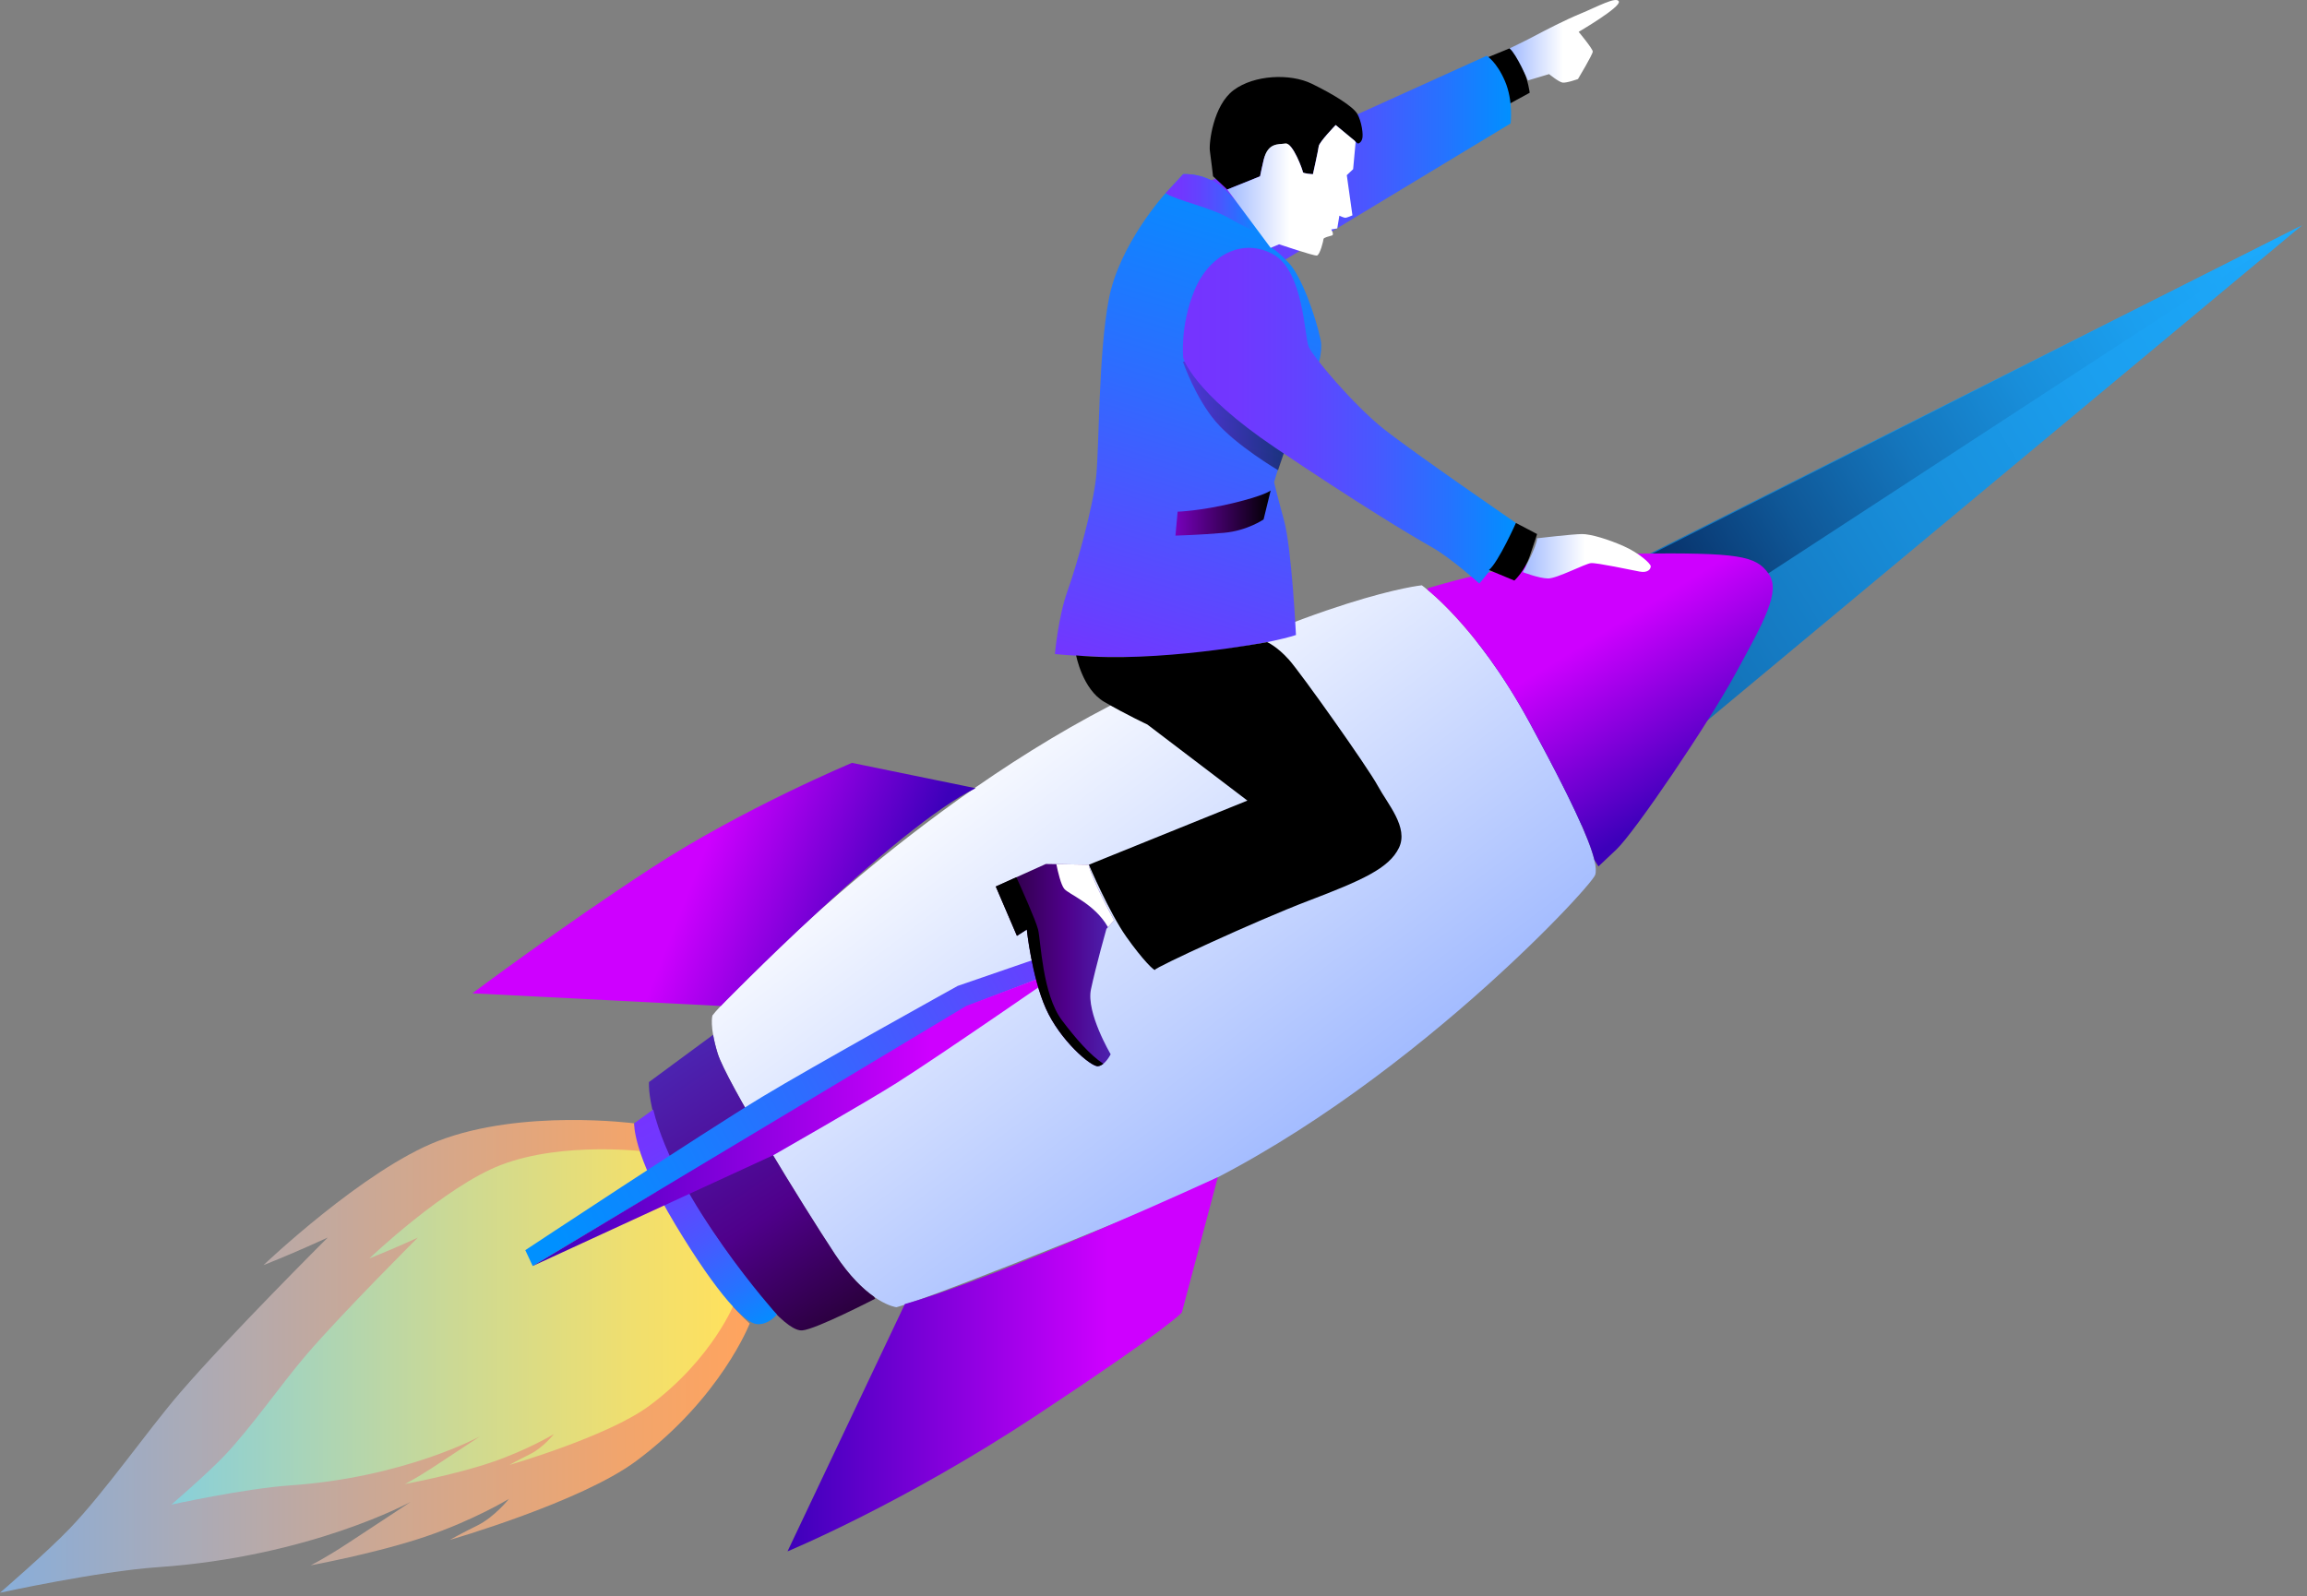 <?xml version="1.0" encoding="UTF-8"?> <svg xmlns="http://www.w3.org/2000/svg" width="289" height="200" viewBox="0 0 289 200" fill="none"><rect x="0" y="0" width="289" height="200" fill="#808080" stroke="none"/> <path d="M154.676 41.807L155.229 42.932L156.469 43.112L155.57 43.983L155.782 45.219L154.676 44.638L153.57 45.219L153.777 43.983L152.883 43.112L154.123 42.932L154.676 41.807Z" fill="white"></path> <path d="M139.168 103.352L288.382 28.238L156.308 138.235" fill="url(#paint0_linear_141_66)"></path> <path d="M220.233 72.687L288.381 28.238L206.195 69.773L220.233 72.687Z" fill="url(#paint1_linear_141_66)"></path> <path d="M79.683 183.081C72.749 188.235 56.343 192.96 56.343 192.96C56.343 192.96 57.656 192.209 59.814 191.144C61.971 190.074 63.76 187.816 63.76 187.816C63.76 187.816 59.353 190.503 53.226 192.573C47.104 194.643 38.912 196.146 38.912 196.146C38.912 196.146 40.577 195.339 43.495 193.43C46.417 191.522 51.438 188.198 51.438 188.198C51.438 188.198 38.908 195.062 19.753 196.381C12.258 196.897 0 199.58 0 199.58C0 199.58 5.924 194.472 8.74 191.527C13.217 186.852 18.421 179.333 22.501 174.585C28.577 167.513 41.051 155.076 41.051 155.076L38.544 156.201C36.036 157.325 33.002 158.533 33.002 158.533C33.002 158.533 45.546 146.575 54.881 142.97C65.401 138.909 79.438 140.762 79.438 140.762C79.438 140.762 80.674 146.764 85.265 154.536C90.013 162.567 93.918 165.84 93.918 165.84C93.918 165.84 90.304 175.189 79.683 183.081Z" fill="url(#paint2_linear_141_66)"></path> <path d="M81.356 176.139C76.146 180.011 63.815 183.565 63.815 183.565C63.815 183.565 64.801 183.003 66.424 182.201C68.047 181.398 69.388 179.697 69.388 179.697C69.388 179.697 66.074 181.717 61.473 183.27C56.872 184.824 50.718 185.958 50.718 185.958C50.718 185.958 51.967 185.349 54.162 183.915C56.356 182.482 60.132 179.983 60.132 179.983C60.132 179.983 50.713 185.142 36.317 186.133C30.683 186.52 21.473 188.535 21.473 188.535C21.473 188.535 25.926 184.695 28.042 182.482C31.407 178.969 35.316 173.322 38.386 169.749C42.955 164.434 52.327 155.09 52.327 155.09L50.441 155.933C48.556 156.777 46.274 157.685 46.274 157.685C46.274 157.685 55.701 148.7 62.718 145.99C70.624 142.938 81.176 144.33 81.176 144.33C81.176 144.33 82.102 148.843 85.555 154.679C89.123 160.718 92.06 163.171 92.06 163.171C92.06 163.171 89.335 170.206 81.356 176.139Z" fill="url(#paint3_linear_141_66)"></path> <path d="M89.246 127.246C90.039 126.052 112.158 102.347 139.043 88.439C165.928 74.531 178.112 73.342 178.112 73.342C178.112 73.342 184.865 78.109 191.619 90.56C198.372 103.011 200.359 108.041 199.829 109.631C199.299 111.222 173.078 139.563 144.335 151.351C115.597 163.139 112.287 163.802 112.287 163.802C112.287 163.802 108.709 163.406 104.607 157.182C100.504 150.959 90.966 135.461 89.906 132.017C88.845 128.573 89.246 127.246 89.246 127.246Z" fill="url(#paint4_linear_141_66)"></path> <path d="M221.553 71.885C219.962 69.635 217.846 69.234 204.999 69.368C192.151 69.501 178.777 73.738 178.777 73.738L178.929 73.987C180.921 75.651 186.268 80.69 191.625 90.559C196.71 99.931 199.089 105.099 199.734 107.759L200.237 108.57L202.486 106.45C204.736 104.329 214.006 90.689 217.45 84.332C220.894 77.979 223.143 74.134 221.553 71.885Z" fill="url(#paint5_linear_141_66)"></path> <path d="M113.353 163.401L98.652 194.394C98.652 194.394 113.086 188.433 129.908 177.309C146.729 166.186 148.052 164.461 148.052 164.461L152.556 147.511C152.552 147.511 125.537 159.958 113.353 163.401Z" fill="url(#paint6_linear_141_66)"></path> <path d="M122.22 98.769L106.726 95.593C106.726 95.593 93.086 101.286 81.695 108.704C70.303 116.121 59.18 124.465 59.18 124.465L90.301 126.055C90.306 126.051 112.291 103.536 122.22 98.769Z" fill="url(#paint7_linear_141_66)"></path> <path d="M104.61 157.178C100.502 150.954 90.969 135.456 89.909 132.012C89.618 131.076 89.443 130.302 89.332 129.661L81.302 135.585C81.302 135.585 80.772 141.412 87.922 152.273C95.072 163.134 98.783 166.84 100.502 166.706C102.222 166.573 109.639 162.732 109.639 162.732L109.487 162.484C108.145 161.548 106.431 159.934 104.61 157.178Z" fill="url(#paint8_linear_141_66)"></path> <path d="M81.831 139.033L79.447 140.753C79.447 140.753 79.185 144.459 84.611 153.467C90.041 162.475 93.351 165.785 94.808 165.918C96.264 166.052 97.325 164.724 97.325 164.724C97.325 164.724 84.611 150.553 81.831 139.033Z" fill="url(#paint9_linear_141_66)"></path> <path d="M131.893 119.432L119.971 123.54C119.971 123.54 101.49 133.792 95.469 137.448C87.918 142.03 65.805 156.653 65.805 156.653L66.731 158.64L121.562 125.928L133.612 121.29L131.893 119.432Z" fill="url(#paint10_linear_141_66)"></path> <path d="M66.734 158.634L96.929 144.726C96.929 144.726 108.528 138.097 112.294 135.718C117.739 132.284 133.615 121.284 133.615 121.284L121.035 126.051L66.734 158.634Z" fill="url(#paint11_linear_141_66)"></path> <path d="M186.195 7.254L189.109 6.06C189.109 6.06 189.842 6.396 190.566 8.046C191.492 10.167 191.626 11.624 191.626 11.624L188.712 13.214C188.708 13.214 187.251 9.24 186.195 7.254Z" fill="black"></path> <path d="M159.438 33.479L189.237 15.468C189.237 15.468 189.592 12.642 188.531 10.171C187.471 7.7 186.236 6.99 186.236 6.99L147.918 24.342" fill="url(#paint12_linear_141_66)"></path> <path d="M145.973 24.25C145.973 24.25 140.234 30.561 138.91 37.449C137.587 44.336 137.717 55.856 137.32 59.701C136.924 63.541 134.937 70.695 133.743 74.005C132.549 77.315 132.152 81.953 132.152 81.953C132.152 81.953 140.496 82.879 149.767 81.819C159.037 80.759 162.347 79.569 162.347 79.569C162.347 79.569 161.817 68.709 160.845 65.177C159.872 61.646 159.609 60.411 159.609 60.411C159.609 60.411 159.964 59.087 160.845 56.704C161.73 54.321 166.141 45.843 165.436 42.579C164.731 39.311 162.965 34.544 161.462 32.954C159.959 31.363 159.342 31.101 159.342 31.101C159.342 31.101 155.898 26.154 153.515 23.858C151.131 21.563 148.218 21.826 148.218 21.826L145.973 24.25Z" fill="url(#paint13_linear_141_66)"></path> <path opacity="0.5" d="M148.184 45.318C148.184 45.318 149.728 49.822 152.291 52.823C154.85 55.824 160.105 58.917 160.105 58.917L160.852 56.704L148.539 45.322" fill="url(#paint14_linear_141_66)"></path> <path d="M158.11 29.372C156.893 27.721 155.002 25.278 153.523 23.854C151.139 21.558 148.226 21.821 148.226 21.821L146.004 24.218C147.599 25.195 151.536 25.919 154.053 27.385C155.583 28.274 156.98 28.92 158.11 29.372Z" fill="url(#paint15_linear_141_66)"></path> <path d="M147.522 64.117C147.522 64.117 150.348 64.03 154.409 63.057C158.471 62.084 159.176 61.467 159.176 61.467L158.291 65.085C158.291 65.085 156.258 66.496 153.344 66.763C150.431 67.026 147.25 67.118 147.25 67.118L147.522 64.117Z" fill="url(#paint16_linear_141_66)"></path> <path d="M134.809 82.128C134.809 82.128 135.602 86.365 138.34 87.955C141.078 89.545 143.724 90.781 143.724 90.781L156.263 100.319L136.399 108.354C136.399 108.354 138.958 114.356 141.078 117.362C143.199 120.363 144.697 121.778 144.697 121.511C144.697 121.243 157.236 115.416 163.943 112.858C170.655 110.299 174.007 108.796 175.247 106.238C176.482 103.679 173.836 100.766 172.596 98.47C171.361 96.174 162.971 84.345 161.472 82.667C159.974 80.989 158.734 80.459 158.734 80.459C158.734 80.459 144.96 83.101 134.809 82.128Z" fill="black"></path> <path d="M136.396 108.35L131.012 108.262L124.742 111.088L127.393 117.27L128.628 116.477C128.628 116.477 129.246 122.391 131.012 126.365C132.777 130.339 136.663 133.695 137.544 133.607C138.429 133.52 139.134 132.104 139.134 132.104C139.134 132.104 136.046 126.895 136.663 123.982C137.281 121.068 138.604 116.389 138.604 116.389L139.577 115.329C139.577 115.324 136.576 109.852 136.396 108.35Z" fill="url(#paint17_linear_141_66)"></path> <path d="M136.394 108.35L132.328 108.285C132.531 109.286 132.9 110.835 133.305 111.356C133.859 112.07 137.113 113.209 138.796 116.178L139.575 115.329C139.575 115.325 136.574 109.853 136.394 108.35Z" fill="white"></path> <path d="M137.544 133.603C137.784 133.58 138.01 133.455 138.212 133.294C136.521 132.183 134.741 130.108 133.04 127.863C130.569 124.595 130.389 117.887 130.039 116.472C129.744 115.297 127.923 111.249 127.319 109.921L124.742 111.083L127.393 117.265L128.628 116.472C128.628 116.472 129.246 122.387 131.012 126.36C132.777 130.334 136.663 133.69 137.544 133.603ZM151.959 22.088C151.959 22.088 151.696 19.839 151.563 18.908C151.429 17.981 151.959 13.214 154.541 11.292C157.122 9.37 161.626 9.171 164.341 10.499C167.057 11.822 169.505 13.348 170.035 14.275C170.565 15.201 170.828 16.925 170.629 17.456C170.431 17.986 170.099 17.986 170.099 17.986L167.319 15.667C167.319 15.667 165.268 17.787 165.199 18.318C165.134 18.848 164.471 21.826 164.471 21.826C164.471 21.826 163.212 21.761 163.212 21.563C163.212 21.365 161.953 17.857 161.027 17.986C160.1 18.119 158.865 17.852 158.312 19.973C158.155 20.581 157.846 22.093 157.846 22.093L153.739 23.748L151.959 22.088Z" fill="black"></path> <path d="M167.323 15.667C167.323 15.667 165.272 17.787 165.202 18.317C165.138 18.848 164.474 21.826 164.474 21.826C164.474 21.826 163.216 21.761 163.216 21.563C163.216 21.365 161.957 17.857 161.03 17.985C160.104 18.119 158.868 17.852 158.315 19.972C158.159 20.581 157.85 22.093 157.85 22.093L153.742 23.748L159.173 31.055L160.233 30.612C160.233 30.612 164.557 32.069 164.958 32.023C165.355 31.977 165.797 30.123 165.797 29.948C165.797 29.773 166.549 29.593 166.857 29.506C167.166 29.418 166.77 28.754 166.77 28.754L167.521 28.621L167.784 27.03C167.784 27.03 168.356 27.293 168.535 27.293C168.711 27.293 169.421 26.984 169.421 26.984L168.715 21.95L169.508 21.199L169.817 17.843L169.739 17.668L167.323 15.667Z" fill="url(#paint18_linear_141_66)"></path> <path d="M148.227 44.866C148.227 44.866 149.375 49.103 159.706 56.077C170.037 63.052 176.924 67.201 179.307 68.529C181.691 69.852 185.309 73.12 185.309 73.12C185.309 73.12 187.342 70.825 188.486 68.704C189.633 66.584 189.896 65.523 189.896 65.523C189.896 65.523 177.182 56.783 173.383 53.782C169.585 50.781 164.468 44.686 163.938 43.451C163.408 42.215 163.32 34.005 159.521 31.884C155.723 29.764 151.486 31.884 149.633 36.388C147.78 40.892 148.227 44.866 148.227 44.866Z" fill="url(#paint19_linear_141_66)"></path> <path d="M186.523 71.424L189.704 72.747C189.704 72.747 190.963 71.622 191.627 69.7C192.29 67.777 192.553 66.92 192.553 66.92L189.903 65.528C189.903 65.528 187.717 70.428 186.523 71.424Z" fill="black"></path> <path d="M192.551 67.45C192.551 67.45 197.055 66.92 198.18 66.92C199.305 66.92 201.49 67.584 203.412 68.441C205.334 69.298 206.791 70.626 206.791 70.958C206.791 71.29 206.459 71.82 205.399 71.622C204.339 71.424 200.033 70.497 199.305 70.561C198.576 70.626 195.068 72.484 193.939 72.484C192.809 72.484 190.758 71.691 190.758 71.691C190.758 71.691 192.551 68.441 192.551 67.45Z" fill="url(#paint20_linear_141_66)"></path> <path d="M189.109 6.064C189.109 6.064 191.23 5.05 192.378 4.432C193.526 3.815 196.084 2.492 198.03 1.694C199.97 0.901 202.533 -0.514 202.796 0.191C203.059 0.897 197.762 3.99 197.762 3.99C197.762 3.99 199.528 6.11 199.528 6.461C199.528 6.816 197.675 9.904 197.675 9.904C197.675 9.904 196.223 10.43 195.734 10.347C195.245 10.264 194.056 9.287 194.056 9.287L191.405 10.079C191.405 10.079 189.99 6.811 189.109 6.064Z" fill="url(#paint21_linear_141_66)"></path> <defs> <linearGradient id="paint0_linear_141_66" x1="312.676" y1="21.082" x2="137.838" y2="126.78" gradientUnits="userSpaceOnUse"> <stop stop-color="#1DACFF"></stop> <stop offset="0.136" stop-color="#1CA9FB"></stop> <stop offset="0.274" stop-color="#1B9FEF"></stop> <stop offset="0.414" stop-color="#188EDA"></stop> <stop offset="0.555" stop-color="#1476BD"></stop> <stop offset="0.696" stop-color="#0F5898"></stop> <stop offset="0.839" stop-color="#08326B"></stop> <stop offset="0.979" stop-color="#010737"></stop> <stop offset="1" stop-color="#00002E"></stop> </linearGradient> <linearGradient id="paint1_linear_141_66" x1="294.202" y1="22.38" x2="194.068" y2="82.779" gradientUnits="userSpaceOnUse"> <stop stop-color="#1DACFF"></stop> <stop offset="0.136" stop-color="#1CA9FB"></stop> <stop offset="0.274" stop-color="#1B9FEF"></stop> <stop offset="0.414" stop-color="#188EDA"></stop> <stop offset="0.555" stop-color="#1476BD"></stop> <stop offset="0.696" stop-color="#0F5898"></stop> <stop offset="0.839" stop-color="#08326B"></stop> <stop offset="0.979" stop-color="#010737"></stop> <stop offset="1" stop-color="#00002E"></stop> </linearGradient> <linearGradient id="paint2_linear_141_66" x1="0.007" y1="169.952" x2="93.925" y2="169.952" gradientUnits="userSpaceOnUse"> <stop stop-color="#88AEDA"></stop> <stop offset="0.042" stop-color="#8EADD4"></stop> <stop offset="0.496" stop-color="#CBA895"></stop> <stop offset="0.828" stop-color="#F1A56D"></stop> <stop offset="1" stop-color="#FFA45E"></stop> </linearGradient> <linearGradient id="paint3_linear_141_66" x1="21.474" y1="166.27" x2="92.056" y2="166.27" gradientUnits="userSpaceOnUse"> <stop stop-color="#88CFDA"></stop> <stop offset="0.042" stop-color="#8ED0D4"></stop> <stop offset="0.496" stop-color="#CBD995"></stop> <stop offset="0.828" stop-color="#F1DF6D"></stop> <stop offset="1" stop-color="#FFE15E"></stop> </linearGradient> <linearGradient id="paint4_linear_141_66" x1="163.64" y1="143.386" x2="79.148" y2="33.325" gradientUnits="userSpaceOnUse"> <stop stop-color="#A1BAFF"></stop> <stop offset="0.488" stop-color="white"></stop> </linearGradient> <linearGradient id="paint5_linear_141_66" x1="215.323" y1="97.539" x2="199.029" y2="70.953" gradientUnits="userSpaceOnUse"> <stop stop-color="#3D00BA"></stop> <stop offset="0.745" stop-color="#CE00FF"></stop> </linearGradient> <linearGradient id="paint6_linear_141_66" x1="98.65" y1="170.95" x2="152.553" y2="170.95" gradientUnits="userSpaceOnUse"> <stop stop-color="#3D00BA"></stop> <stop offset="0.745" stop-color="#CE00FF"></stop> </linearGradient> <linearGradient id="paint7_linear_141_66" x1="110.904" y1="119.566" x2="78.589" y2="106.851" gradientUnits="userSpaceOnUse"> <stop stop-color="#3D00BA"></stop> <stop offset="0.745" stop-color="#CE00FF"></stop> </linearGradient> <linearGradient id="paint8_linear_141_66" x1="105.774" y1="166.992" x2="83.525" y2="133.222" gradientUnits="userSpaceOnUse"> <stop stop-color="#270036"></stop> <stop offset="0.438" stop-color="#4F008B"></stop> <stop offset="1" stop-color="#4C24B1"></stop> </linearGradient> <linearGradient id="paint9_linear_141_66" x1="79.64" y1="139.293" x2="95.532" y2="167.104" gradientUnits="userSpaceOnUse"> <stop stop-color="#7633FF"></stop> <stop offset="0.159" stop-color="#7137FF"></stop> <stop offset="0.353" stop-color="#6243FF"></stop> <stop offset="0.568" stop-color="#4957FF"></stop> <stop offset="0.794" stop-color="#2672FF"></stop> <stop offset="1" stop-color="#0090FF"></stop> </linearGradient> <linearGradient id="paint10_linear_141_66" x1="137.766" y1="117.347" x2="68.636" y2="154.296" gradientUnits="userSpaceOnUse"> <stop stop-color="#7633FF"></stop> <stop offset="0.132" stop-color="#6342FF"></stop> <stop offset="0.534" stop-color="#2E6CFF"></stop> <stop offset="0.835" stop-color="#0D86FF"></stop> <stop offset="1" stop-color="#0090FF"></stop> </linearGradient> <linearGradient id="paint11_linear_141_66" x1="66.734" y1="139.959" x2="133.616" y2="139.959" gradientUnits="userSpaceOnUse"> <stop stop-color="#3D00BA"></stop> <stop offset="0.745" stop-color="#CE00FF"></stop> </linearGradient> <linearGradient id="paint12_linear_141_66" x1="147.917" y1="20.233" x2="189.295" y2="20.233" gradientUnits="userSpaceOnUse"> <stop stop-color="#7633FF"></stop> <stop offset="0.159" stop-color="#7137FF"></stop> <stop offset="0.353" stop-color="#6243FF"></stop> <stop offset="0.568" stop-color="#4957FF"></stop> <stop offset="0.794" stop-color="#2672FF"></stop> <stop offset="1" stop-color="#0090FF"></stop> </linearGradient> <linearGradient id="paint13_linear_141_66" x1="142.026" y1="86.358" x2="162.687" y2="19.079" gradientUnits="userSpaceOnUse"> <stop stop-color="#7633FF"></stop> <stop offset="0.111" stop-color="#6640FF"></stop> <stop offset="0.524" stop-color="#2F6BFF"></stop> <stop offset="0.833" stop-color="#0D86FF"></stop> <stop offset="1" stop-color="#0090FF"></stop> </linearGradient> <linearGradient id="paint14_linear_141_66" x1="148.185" y1="52.115" x2="160.85" y2="52.115" gradientUnits="userSpaceOnUse"> <stop stop-color="#7700BB"></stop> <stop offset="1"></stop> </linearGradient> <linearGradient id="paint15_linear_141_66" x1="146.003" y1="25.593" x2="158.11" y2="25.593" gradientUnits="userSpaceOnUse"> <stop stop-color="#7633FF"></stop> <stop offset="0.159" stop-color="#7137FF"></stop> <stop offset="0.353" stop-color="#6243FF"></stop> <stop offset="0.568" stop-color="#4957FF"></stop> <stop offset="0.794" stop-color="#2672FF"></stop> <stop offset="1" stop-color="#0090FF"></stop> </linearGradient> <linearGradient id="paint16_linear_141_66" x1="147.256" y1="64.292" x2="159.175" y2="64.292" gradientUnits="userSpaceOnUse"> <stop stop-color="#7700BB"></stop> <stop offset="1"></stop> </linearGradient> <linearGradient id="paint17_linear_141_66" x1="124.743" y1="120.933" x2="139.576" y2="120.933" gradientUnits="userSpaceOnUse"> <stop stop-color="#270036"></stop> <stop offset="0.594" stop-color="#4F008B"></stop> <stop offset="1" stop-color="#4C24B1"></stop> </linearGradient> <linearGradient id="paint18_linear_141_66" x1="153.746" y1="23.843" x2="169.816" y2="23.843" gradientUnits="userSpaceOnUse"> <stop stop-color="#A1BAFF"></stop> <stop offset="0.488" stop-color="white"></stop> </linearGradient> <linearGradient id="paint19_linear_141_66" x1="148.181" y1="52.092" x2="189.901" y2="52.092" gradientUnits="userSpaceOnUse"> <stop stop-color="#7633FF"></stop> <stop offset="0.159" stop-color="#7137FF"></stop> <stop offset="0.353" stop-color="#6243FF"></stop> <stop offset="0.568" stop-color="#4957FF"></stop> <stop offset="0.794" stop-color="#2672FF"></stop> <stop offset="1" stop-color="#0090FF"></stop> </linearGradient> <linearGradient id="paint20_linear_141_66" x1="190.761" y1="69.7" x2="206.787" y2="69.7" gradientUnits="userSpaceOnUse"> <stop stop-color="#A1BAFF"></stop> <stop offset="0.488" stop-color="white"></stop> </linearGradient> <linearGradient id="paint21_linear_141_66" x1="189.108" y1="5.177" x2="202.803" y2="5.177" gradientUnits="userSpaceOnUse"> <stop stop-color="#A1BAFF"></stop> <stop offset="0.488" stop-color="white"></stop> </linearGradient> </defs> </svg> 